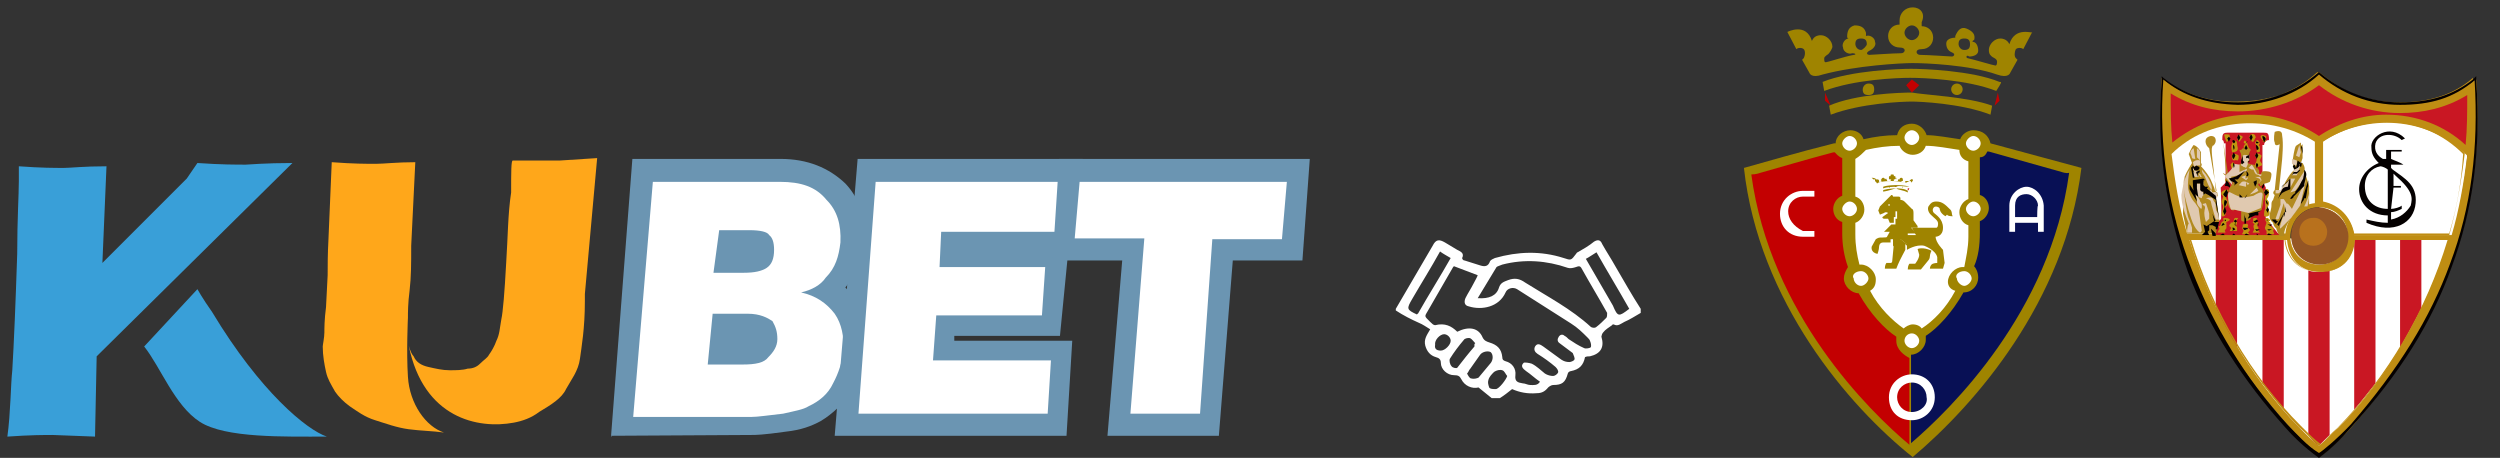 <?xml version="1.0" encoding="utf-8"?>
<!-- Generator: Adobe Illustrator 26.0.3, SVG Export Plug-In . SVG Version: 6.00 Build 0)  -->
<svg version="1.1" id="_x3C_圖層_x3E_" xmlns="http://www.w3.org/2000/svg" xmlns:xlink="http://www.w3.org/1999/xlink" x="0px"
	 y="0px" width="305.2px" height="55.9px" viewBox="0 0 305.2 55.9" style="enable-background:new 0 0 305.2 55.9;"
	 xml:space="preserve">
<rect x="0" y="0" width="305.2" height="55.9" fill="#333333" stroke="none"/>
<style type="text/css">
	.st0{fill:#FFFFFF;}
	.st1{fill:#9F8400;}
	.st2{fill:#081055;}
	.st3{fill:#C30001;}
	.st4{fill:#6B95B2;}
	.st5{fill:#FFA71A;}
	.st6{fill:#399FD8;}
	.st7{fill:#C91723;}
	.st8{fill:#BF8D13;}
	.st9{fill:#040000;}
	.st10{fill:#955624;}
	.st11{fill:#B8711D;}
	.st12{fill:#B28A20;}
	.st13{fill:#E0C9B0;}
	.st14{fill:#BF9710;}
</style>
<path class="st0" d="M170.4,37.9c0-0.1,0-0.2,0-0.2c1.5-2.6,3-5.1,4.5-7.7c0.4-0.8,0.8-0.8,1.5-0.4c0.5,0.3,1,0.6,1.5,0.9
	c0.4,0.2,0.9,0.4,0.6,1c0,0.1,0.1,0.3,0.3,0.3c0.6,0.2,1.3,0.4,1.9,0.6c0.6,0.2,1,0.1,1.2-0.5c0.1-0.2,0.4-0.3,0.6-0.4
	c2.8-0.8,5.6-0.9,8.4,0c0.9,0.3,0.9,0.3,1.5-0.5c0.1-0.1,0.1-0.2,0.2-0.2c0.7-0.4,1.4-0.8,2-1.3c0.5-0.3,0.8-0.2,1,0.3
	c0.5,0.9,1.1,1.8,1.6,2.7c1,1.7,2,3.5,3.1,5.2c0,0.2,0,0.3,0,0.5c-0.7,0.4-1.3,0.8-2,1.1c-0.4,0.2-0.8,0.6-1.3,0.3
	c0,0-0.2,0-0.2,0.1c-0.4,0.3-0.8,0.5-1.1,0.9c-0.1,0.1-0.2,0.4-0.2,0.5c0.4,1.3-0.1,2.1-1.4,2.4c-0.2,0-0.4,0-0.6,0.1
	c-0.2,1-0.7,1.5-1.7,1.7c-0.2,0-0.4,0.2-0.4,0.3c-0.3,1.1-0.7,1.4-1.8,1.4c-0.2,0-0.5,0.2-0.6,0.3c-0.4,0.5-0.8,0.7-1.4,0.7
	c-1.1,0.1-2.1-0.1-3-0.5c-0.5,0.4-1,0.8-1.5,1.1c-0.3,0-0.6,0-1,0c-0.5-0.4-1-0.8-1.6-1.3c-0.8,0.2-1.7-0.2-2.1-1
	c-0.2-0.4-0.4-0.5-0.9-0.5c-0.8,0-1.6-0.7-1.6-1.5c0-0.4-0.2-0.6-0.6-0.7c-0.7-0.2-1.1-0.7-1.3-1.4c-0.2-0.8,0.2-1.3,0.6-2
	c-0.5-0.3-0.9-0.6-1.4-0.8C172.3,39,171.3,38.5,170.4,37.9z M177.9,40.5c1.4-0.7,2.6-0.5,3.1,0.7c0.2,0.4,0.5,0.5,0.8,0.6
	c1,0.3,1.5,0.8,1.6,1.8c0,0.3,0.1,0.4,0.4,0.5c0.8,0.2,1.3,0.9,1.2,1.7s0.3,0.9,0.9,1c0.3,0,0.6,0.2,0.9,0.2c0.4,0,0.9,0.1,1.2-0.4
	c-0.6-0.4-1.1-0.9-1.7-1.3c-0.4-0.3-0.7-0.6-0.3-1c0.1-0.1,0.7,0,1,0.1c0.6,0.3,1.1,0.8,1.6,1.2c0.3,0.2,0.7,0.3,1,0.3
	c0.2,0,0.5-0.2,0.6-0.4s-0.1-0.5-0.3-0.7c-0.7-0.6-1.4-1.1-2.2-1.6c-0.3-0.2-0.5-0.5-0.3-0.9c0.3-0.5,0.7-0.2,1,0
	c0.7,0.5,1.5,1.1,2.2,1.6c0.3,0.2,0.6,0.3,1,0.3c0.2,0,0.6-0.2,0.6-0.3c0.1-0.2-0.1-0.5-0.2-0.8c-0.1-0.1-0.3-0.2-0.4-0.3
	c-0.4-0.3-0.8-0.6-1.2-0.9c-0.3-0.2-0.3-0.5-0.1-0.8s0.5-0.3,0.7-0.1c0.2,0.1,0.3,0.2,0.5,0.4c0.6,0.4,1.2,0.8,1.9,1.1
	c0.2,0.1,0.7,0,0.8-0.1c0.1-0.2,0-0.6-0.1-0.8c0-0.1-0.2-0.3-0.3-0.4c-0.6-0.6-1.2-1.2-2-1.7c-2.2-1.4-4.4-2.8-6.6-4.2
	c-0.5-0.3-1.2-0.1-1.4,0.4c-0.8,1.8-2.9,2.2-4.5,1.7c-0.5-0.1-0.6-0.5-0.4-1c0.3-0.6,0.7-1.2,1-1.8c0.2-0.4,0.4-0.7,0.5-1
	c-1-0.4-1.9-0.7-2.9-1.1c0,0,0,0-0.1,0.1c-1,1.7-2,3.5-3,5.2c-0.5,0.9-0.6,0.7,0.2,1.5c0.2,0.2,0.4,0.4,0.6,0.4
	C176.4,39.4,177.2,39.8,177.9,40.5z M180.4,36.4c1.4,0.1,2.3-0.3,2.6-1.3c0.2-0.6,0.6-0.7,1.1-0.9c0.8-0.3,1.4-0.2,2.1,0.3
	c2.7,1.7,5.6,3.2,8,5.4c0.1,0.1,0.5,0.2,0.7,0c0.4-0.3,0.8-0.7,1.2-1.1c0.1-0.1,0.1-0.4,0.1-0.6c-1-1.8-2.1-3.6-3.1-5.4
	c-0.2-0.4-0.4-0.3-0.7-0.2s-0.7,0.2-1,0.1c-2.6-0.9-5.3-1.1-8-0.4c-0.2,0.1-0.6,0.2-0.7,0.3C181.9,33.9,181.2,35.1,180.4,36.4z
	 M198.9,37.7c-1.3-2.3-2.7-4.6-4-6.9c-0.5,0.3-0.9,0.6-1.3,0.8c1.1,1.9,2.2,3.8,3.3,5.7C197.5,38.7,197.6,38.7,198.9,37.7z
	 M173.1,38.3c1.3-2.3,2.7-4.5,4-6.8c-0.5-0.3-0.9-0.5-1.3-0.8c-1.1,2-2.3,3.9-3.4,5.8c-0.7,1.2-0.7,1.3,0.6,1.9
	C173,38.3,173,38.3,173.1,38.3z M180,42l0.1-0.1c-0.2-0.2-0.4-0.5-0.6-0.6c-0.2-0.1-0.7,0-0.8,0.2c-0.6,0.7-1.2,1.5-1.7,2.3
	c-0.1,0.2,0,0.7,0.2,0.9c0.1,0.2,0.6,0.3,0.7,0.2c0.7-0.9,1.4-1.8,2.1-2.6C180,42.1,180,42.1,180,42z M179.1,45.6
	c0.1,0.2,0.3,0.6,0.5,0.6c0.3,0.1,0.7,0,0.9-0.1c0.5-0.6,1-1.2,1.5-1.8c0.3-0.4,0.3-1,0-1.3c-0.3-0.2-1-0.1-1.3,0.3
	c-0.4,0.6-0.8,1.1-1.2,1.7C179.3,45.2,179.3,45.4,179.1,45.6z M184,45.9c-0.2-0.2-0.3-0.6-0.6-0.7c-0.3-0.1-0.7,0-1,0.2
	c-0.3,0.3-0.6,0.6-0.7,1c-0.1,0.3,0,0.6,0.1,0.9c0.1,0.2,0.5,0.2,0.8,0.2C183,47.5,183.9,46.3,184,45.9z M175.9,42.8
	c0.5,0,1.2-0.7,1.2-1.2c0-0.4-0.4-0.8-0.8-0.8c-0.5,0-1.2,0.7-1.1,1.3C175.1,42.6,175.4,42.8,175.9,42.8z"/>
<g>
	<path id="path3" class="st1" d="M243,17.5C243,17.5,242.8,17.5,243,17.5c-0.2-0.9-0.9-1.6-2.1-1.6c-0.7,0-1.4,0.5-1.6,1.1
		c-1.4-0.2-3-0.5-4.1-0.5c-0.2-0.7-0.9-1.4-1.8-1.4c-0.9,0-1.6,0.5-1.8,1.4c-1.4,0-2.8,0.2-4.1,0.5c-0.2-0.7-0.9-1.1-1.6-1.1
		c-0.9,0-1.8,0.7-1.8,1.6c0,0,0,0-0.2,0c-4.4,1.1-8.5,2.3-11,3c1.8,16.3,12.8,29.1,20.6,35.3c7.6-6.4,18.6-19,20.6-35.3
		C251.5,19.8,247.4,18.7,243,17.5z"/>
	<path id="path5" class="st2" d="M251.7,21c-2.5-0.7-5.7-1.6-8.9-2.5h-0.2c-0.2,0.5-0.5,0.7-0.9,0.7v4.6c0.7,0.2,1.1,0.9,1.1,1.6
		s-0.5,1.4-1.1,1.6v1.4c0,1.6-0.2,3-0.7,4.1c0.2,0.2,0.5,0.7,0.5,1.4c0,0.9-0.7,1.8-1.8,1.8c-1.4,2.5-3.2,4.4-4.6,5.3
		c0,0.2,0,0.2,0,0.5c0,0.9-0.9,1.8-1.8,1.8v10.8c4.8-4.1,17-16,19.3-33C252.2,21.2,251.7,21,251.7,21z"/>
	<path id="path7" class="st3" d="M231.5,41.6c0-0.2,0-0.2,0-0.5c-1.4-0.9-3.2-2.8-4.6-5.3c-0.9,0-1.8-0.9-1.8-1.8
		c0-0.5,0.2-0.9,0.5-1.4c-0.5-1.4-0.7-2.8-0.7-4.1v-1.4c-0.7-0.2-1.1-0.9-1.1-1.6s0.5-1.4,1.1-1.6v-4.6c-0.5-0.2-0.7-0.5-0.9-0.7
		h-0.2c-3.4,0.9-6.4,1.8-8.9,2.5c0,0-0.5,0.2-1.1,0.2c2.3,17,14.4,28.9,19.3,33V43.7C232.5,43.4,231.5,42.7,231.5,41.6z"/>
	<path id="path9" class="st0" d="M226.5,19.4V24c0.7,0.2,1.1,0.9,1.1,1.6s-0.5,1.4-1.1,1.6v1.4c0,1.4,0.2,2.5,0.5,3.7h0.2
		c0.9,0,1.8,0.9,1.8,1.8c0,0.7-0.2,1.1-0.7,1.4c1.1,2.1,2.8,3.7,4.1,4.6c0.2-0.2,0.7-0.5,1.1-0.5c0.5,0,0.9,0.2,1.1,0.5
		c1.4-0.9,3-2.5,4.1-4.6c-0.7-0.2-0.9-0.7-0.9-1.1c0-0.9,0.9-1.8,1.8-1.8h0.2c0.2-1.1,0.5-2.3,0.5-3.7v-1.4
		c-0.7-0.2-1.1-0.9-1.1-1.6s0.5-1.4,1.1-1.6v-4.6c-0.7-0.2-1.1-0.7-1.1-1.4c-1.4-0.2-2.8-0.5-4.1-0.5c-0.2,0.7-0.9,1.1-1.6,1.1
		s-1.4-0.5-1.6-1.1c-1.4,0-2.8,0.2-4.1,0.5C227.4,18.7,227,19.1,226.5,19.4L226.5,19.4z"/>
	<path id="path11" class="st1" d="M229.5,29c-0.2,0-0.5,0.2-0.5,0.2l-0.5,0.9c0,0-0.2,0.7,0.7,0.9c0,0,0.2-0.5,0.2-0.9
		c0,0,0-0.5,0.5-0.5h0.7h0.2v-0.8C230.9,29,229.7,29,229.5,29z"/>
	<path id="path13" class="st1" d="M238,25.5c-0.5-0.5-0.9-0.9-1.6-0.9c-0.5,0-0.7,0.2-0.9,0.5c-0.2,0.2-0.2,0.7,0.2,1.1
		c0.5,0.5,0.9,0.7,0.9,1.1c0,0.5-0.2,0.5-0.2,0.5h-3l0.5,0.9h-1.1v1.1l-0.9-0.7l-0.7,0.7l-0.2,2.1c0,0,0,0.2-0.2,0.2h-0.5
		c0,0-0.2,0.2-0.2,0.7h1.4c0,0,0,0,0.2-0.5s0.9-1.8,0.9-1.8s0-0.5,0-0.7l0.2,0.2v0.5c0,0,1.1-0.7,2.1-0.5c0,0,1.4,0.5,1.6,1.4v0.7
		c0,0-0.5,0-0.7,0.2c0,0-0.2,0.2-0.2,0.5c0,0,1.4,0,1.6,0l0.2-0.7l-0.2-1.6c0,0-0.9-0.9-0.9-1.6c0,0,0.9,0,0.9-1.1s-0.9-1.6-1.1-1.8
		c-0.2-0.2-0.2-0.5,0-0.7s0.7,0,0.7,0.2c0,0,0,0.5,0.7,0.9l0.2-0.2c0,0,0,0.2,0.7,0.2C238.2,26.2,238.4,25.8,238,25.5L238,25.5z"/>
	<path id="path15" class="st1" d="M234.1,30.4l0.2,0.7c0,0.5-0.5,1.1-0.5,1.1h-0.7c0,0-0.2,0.2-0.2,0.7h1.6l0.9-1.1
		c0,0,0.2-0.2,0.2-0.5s0.2-0.7,0.2-0.7C234.7,30.1,234.1,30.4,234.1,30.4z"/>
	<path id="path17" class="st1" d="M234.1,27.6l-0.5-0.7V26c0-0.5-0.2-0.5-0.2-0.5s-0.7-0.7-0.9-0.9s-0.5-0.2-0.5-0.2s0,0,0-0.2
		s-0.2-0.2-0.2-0.2h-0.7c0,0,0-0.2-0.2-0.2c-0.2,0.2-0.9,0.9-1.4,1.4c-0.2,0.5-0.2,0.5-0.2,0.5l0.2,0.5L230,26c0,0,0.2-0.2,0.5,0
		l-0.7,0.5c0,0.2,0.2,0.2,0.2,0.2h0.5l0.2,0.5h0.5v-0.7h0.2v-0.7h0.2v0.9h-0.2v0.7h-0.5l-0.9,0.9h0.7l-0.5,0.9h0.9v0.9l0.9-0.9
		l0.9,0.7v-1.4h1.1l-0.7-0.7h0.8L234.1,27.6L234.1,27.6z"/>
	<path id="path19" class="st0" d="M230.6,24.9C230.6,24.9,230.4,24.9,230.6,24.9c-0.2,0.2,0,0.2,0,0.2S230.9,25.1,230.6,24.9
		C230.9,24.9,230.9,24.9,230.6,24.9z"/>
	<polygon id="polygon21" class="st3" points="231.5,22.8 231.5,22.6 231.3,22.8 	"/>
	<path id="circle23" class="st1" d="M232.2,22.8C232.2,22.8,232.5,22.8,232.2,22.8C232.5,22.8,232.2,23,232.2,22.8
		C232.2,23,232.2,22.8,232.2,22.8L232.2,22.8z"/>
	<path id="circle25" class="st1" d="M230.6,22.8C230.6,22.8,230.9,22.8,230.6,22.8C230.9,22.8,230.6,23,230.6,22.8
		C230.6,23,230.6,22.8,230.6,22.8L230.6,22.8z"/>
	<polygon id="polygon27" class="st3" points="232.9,23.3 232.9,23 233.1,23 	"/>
	<polygon id="polygon29" class="st3" points="229.9,23.3 229.9,23 229.9,23 	"/>
	<path id="path31" class="st1" d="M231.5,23c-0.2,0-0.9,0-1.6,0.2l0,0l0,0c0,0.2,0,0.2,0,0.2l0,0l0,0C230.6,23.3,231.3,23,231.5,23
		c0.2,0.2,0.9,0.2,1.4,0.5l0,0l0,0c0,0,0,0,0-0.2l0,0l0,0C232.5,23,231.8,23,231.5,23z"/>
	<path id="path33" class="st1" d="M233.1,22.8c-0.5-0.2-1.4-0.2-1.6-0.2c-0.2,0-1.1,0-1.6,0.2c0,0,0,0,0,0.2l0,0l0,0
		c0.5-0.2,1.4-0.2,1.6-0.2l0,0C231.8,22.6,232.5,22.8,233.1,22.8L233.1,22.8L233.1,22.8L233.1,22.8z"/>
	<path id="path35" class="st1" d="M233.1,22.1C233.1,21.9,233.1,21.9,233.1,22.1c-0.2,0-0.5,0-0.5,0v0.2l0,0l0,0c0,0-0.5,0-0.5-0.2
		l0,0h0.2v-0.2l0,0c0,0,0-0.2-0.2-0.2c0,0-0.2,0-0.2,0.2l0,0h-0.2v0.2l0,0h-0.5v-0.2c0.2,0,0.2,0,0.2-0.2s0-0.2-0.2-0.2l0,0
		c0-0.2,0-0.2-0.2-0.2s-0.2,0-0.2,0.2l0,0c-0.2,0-0.2,0-0.2,0.2s0,0.2,0.2,0.2s0,0,0,0.2c-0.2,0-0.5,0-0.5,0l0,0c0,0,0.2,0,0-0.2
		c0,0,0-0.2-0.2,0l0,0c0,0,0-0.2-0.2-0.2c0,0-0.2,0-0.2,0.2l0,0c0,0-0.2,0,0,0.2c0,0,0,0.2,0.2,0l0,0c-0.2,0-0.5,0.2-0.5,0.2l0,0
		l0,0c0,0,0,0,0-0.2c0,0,0-0.2-0.2-0.2H229c0-0.2-0.5-0.2-0.5-0.2l0.2,0.2c0,0,0,0,0.2,0v0.2l0,0l0.2,0.2c0,0,0,0.2,0.2,0
		c0.5-0.2,1.4-0.2,1.6-0.2s0.9,0,1.6,0.2c0.2,0,0.2,0,0.2,0L233.1,22.1L233.1,22.1C233.4,22.3,233.4,22.3,233.1,22.1
		c0.2,0,0.2,0,0.2,0.2l0.2-0.2C233.6,21.9,233.4,21.7,233.1,22.1L233.1,22.1z M230.6,22.1C230.4,22.1,230.4,22.1,230.6,22.1
		C230.4,21.9,230.4,21.9,230.6,22.1C230.6,21.9,230.6,21.9,230.6,22.1L230.6,22.1z M231.5,21.9C231.3,21.9,231.3,21.9,231.5,21.9
		c-0.2-0.2,0-0.2,0-0.2V21.9L231.5,21.9z M232.2,22.1C232.2,21.9,232.2,21.9,232.2,22.1C232.5,21.9,232.5,21.9,232.2,22.1
		C232.5,22.1,232.5,22.1,232.2,22.1L232.2,22.1z"/>
	<polygon id="polygon37" class="st3" points="234.3,10.4 233.4,9.7 232.7,10.4 233.4,11.3 	"/>
	<circle id="circle39" class="st1" cx="238.9" cy="10.9" r="0.7"/>
	<path id="circle41" class="st1" d="M228.1,10.2c0.5,0,0.7,0.2,0.7,0.7s-0.2,0.7-0.7,0.7s-0.7-0.2-0.7-0.7
		C227.4,10.7,227.6,10.2,228.1,10.2z"/>
	<polygon id="polygon43" class="st3" points="243.9,11.3 243.5,12.9 244.1,12.3 	"/>
	<polygon id="polygon45" class="st3" points="223.5,12.9 222.8,11.3 222.8,12.3 	"/>
	<path id="path47" class="st1" d="M233.4,11.3c-1.6,0-6.9,0.2-10.1,1.6l0,0l0,0c0.2,1.1,0.2,1.1,0.2,1.1l0,0l0,0
		c3.7-1.4,8.7-1.6,9.9-1.6c0.9,0,6,0.2,9.6,1.6l0,0l0,0c0,0,0,0,0.2-1.1l0,0l0,0C240.2,11.8,235,11.6,233.4,11.3z"/>
	<path id="path49" class="st1" d="M244.1,10c-3.4-1.4-9.4-1.6-10.8-1.6c-1.4,0-7.3,0.2-10.8,1.6c0,0,0,0,0.2,1.1l0,0l0,0
		c3.7-1.4,8.9-1.6,10.5-1.6l0,0c1.6,0,6.9,0.2,10.5,1.6l0,0l0,0C244.4,10,244.4,10,244.1,10z"/>
	<path id="path51" class="st1" d="M245.3,5.4c-0.2-0.5-0.7-0.7-1.1-0.7c-0.7,0-1.4,0.7-1.4,1.4c0,0.5,0.2,0.7,0.5,0.9
		c0,0,0.5,0.2,0.5,0.5c0,0.2,0,0.5-0.2,0.5s-2.5-0.7-3.4-0.9c-0.2,0-0.2-0.5,0.2-0.2c0.5,0,1.1-0.2,1.1-0.7s-0.2-1.1-0.7-1.1
		c0,0,0-0.2,0.2-0.2c0.2-0.7-0.2-1.1-0.9-1.4s-1.1,0.2-1.4,0.9v0.2c-0.5,0-1.1,0.2-1.1,0.7s0.2,0.9,0.7,1.1s0.2,0.5,0,0.5
		s-3-0.2-3.9-0.2c-0.5,0-0.7-0.7,0.2-0.7s1.4-0.7,1.4-1.4c0-0.9-0.7-1.4-1.4-1.4c0-0.2,0-0.2,0-0.5c0.5-1.1-0.2-1.8-1.1-1.8
		c-0.9,0-1.6,0.7-1.6,1.6c0,0.2,0,0.2,0,0.5c-0.9,0-1.4,0.7-1.4,1.4c0,0.9,0.7,1.4,1.4,1.4c0.9,0,0.7,0.7,0.2,0.7
		c-0.9,0-3.7,0.2-3.9,0.2s-0.5-0.2,0-0.5c0.5-0.2,0.9-0.7,0.7-1.1c0-0.5-0.7-0.9-1.1-0.7V4c-0.2-0.7-0.7-0.9-1.4-0.9
		c-0.7,0.2-0.9,0.7-0.9,1.4c0,0,0,0.2,0.2,0.2c-0.5,0-0.9,0.7-0.7,1.1c0,0.5,0.7,0.9,1.1,0.7c0.5,0,0.5,0.2,0.2,0.2
		c-1.1,0.2-3.2,0.9-3.4,0.9s-0.2-0.2-0.2-0.5c0-0.2,0.5-0.5,0.5-0.5c0.2-0.2,0.5-0.7,0.5-0.9c0-0.7-0.7-1.4-1.4-1.4
		c-0.5,0-0.9,0.2-1.1,0.7c-0.7-2.3-3-1.1-3-1.1l1.1,2.1c0.2-0.2,0.7-0.2,0.9,0s0.2,0.7,0,1.1c0,0,0,0-0.2,0.2l0.9,1.6
		c0,0,0.2,0.7,1.6,0.2c4.1-1.1,9.6-1.4,11-1.4s6.9,0.2,10.3,1.4c1.4,0.5,1.6-0.2,1.6-0.2l0.9-1.6c0,0,0,0-0.2-0.2s-0.2-0.7,0-1.1
		c0.2-0.2,0.7-0.2,0.9,0l1.1-2.1C248.3,4.2,246,3.1,245.3,5.4z M227.2,6.1c-0.5,0-0.7-0.5-0.7-0.7c0-0.5,0.2-0.7,0.7-0.7
		s0.7,0.2,0.7,0.7C227.9,5.6,227.4,6.1,227.2,6.1z M233.4,4.9c-0.5,0-0.9-0.5-0.9-0.9c0-0.5,0.5-0.9,0.9-0.9c0.5,0,0.9,0.5,0.9,0.9
		C234.3,4.5,233.8,4.9,233.4,4.9z M239.1,5.4c0-0.5,0.2-0.7,0.7-0.7s0.7,0.2,0.7,0.7s-0.2,0.7-0.7,0.7S239.1,5.6,239.1,5.4z"/>
	<path id="path53" class="st0" d="M218.3,25.8c0-1.1,0.9-1.8,1.8-1.8h1.4v-0.7h-1.4c-1.4,0-2.8,1.1-2.8,2.8c0,1.6,1.1,2.8,2.8,2.8
		h1.4v-0.7h-1.4C218.9,27.6,218.3,26.7,218.3,25.8z"/>
	<path id="path55" class="st0" d="M247.4,22.8c-0.9,0-2.1,0.9-2.1,2.3v3.2h0.7v-1.1h2.8v1.1h0.7v-3.2
		C249.4,23.7,248.3,22.8,247.4,22.8z M248.7,26.5H246v-1.4c0-1.1,0.7-1.4,1.4-1.4s1.4,0.7,1.4,1.4C248.7,25.1,248.7,26.5,248.7,26.5
		z"/>
	<path id="path57" class="st0" d="M233.4,45.7c-1.4,0-2.8,1.1-2.8,2.8s1.1,2.8,2.8,2.8c1.4,0,2.8-1.1,2.8-2.8S235,45.7,233.4,45.7
		L233.4,45.7z M233.4,50.3c-1.1,0-1.8-0.9-1.8-1.8c0-1.1,0.9-1.8,1.8-1.8c1.1,0,1.8,0.9,1.8,1.8C235.4,49.4,234.5,50.3,233.4,50.3z"
		/>
	<path id="circle59" class="st0" d="M233.4,40.7c0.5,0,0.9,0.5,0.9,0.9c0,0.5-0.5,0.9-0.9,0.9c-0.5,0-0.9-0.5-0.9-0.9
		C232.5,41.1,232.9,40.7,233.4,40.7z"/>
	<path id="circle61" class="st0" d="M240.9,24.6c0.5,0,0.9,0.5,0.9,0.9c0,0.5-0.5,0.9-0.9,0.9c-0.5,0-0.9-0.5-0.9-0.9
		S240.5,24.6,240.9,24.6z"/>
	<path id="circle63" class="st0" d="M225.8,24.6c0.5,0,0.9,0.5,0.9,0.9c0,0.5-0.5,0.9-0.9,0.9c-0.5,0-0.9-0.5-0.9-0.9
		S225.4,24.6,225.8,24.6z"/>
	<path id="circle65" class="st0" d="M227.2,33.1c0.5,0,0.9,0.5,0.9,0.9s-0.5,0.9-0.9,0.9c-0.5,0-0.9-0.5-0.9-0.9
		C226,33.6,226.5,33.1,227.2,33.1z"/>
	<path id="circle67" class="st0" d="M240.9,16.6c0.5,0,0.9,0.5,0.9,0.9c0,0.5-0.5,0.9-0.9,0.9c-0.5,0-0.9-0.5-0.9-0.9
		S240.5,16.6,240.9,16.6z"/>
	<path id="circle69" class="st0" d="M225.8,16.6c0.5,0,0.9,0.5,0.9,0.9c0,0.5-0.5,0.9-0.9,0.9c-0.5,0-0.9-0.5-0.9-0.9
		C224.9,17.1,225.4,16.6,225.8,16.6z"/>
	<path id="circle71" class="st0" d="M233.4,15.9c0.5,0,0.9,0.5,0.9,0.9c0,0.5-0.5,0.9-0.9,0.9c-0.5,0-0.9-0.5-0.9-0.9
		S232.9,15.9,233.4,15.9z"/>
	<path id="circle73" class="st0" d="M239.8,33.1c0.5,0,0.9,0.5,0.9,0.9s-0.5,0.9-0.9,0.9s-0.9-0.5-0.9-0.9
		C238.6,33.6,239.1,33.1,239.8,33.1z"/>
</g>
<g>
	<g>
		<path class="st4" d="M74.6,53.2l2.6-33.8h18.1c3.3,0,5.9,1.1,7.9,3c1.7,1.8,2.6,4.3,2.4,7c-0.2,2.2-1.1,4.1-2.4,5.7
			c0.4,0.4,0.9,0.9,1.1,1.3c1.3,1.7,1.7,3.9,1.5,6.1c-0.2,1.8-0.6,3.7-1.7,5.2s-2.4,2.8-3.9,3.7c-1.1,0.6-2.4,1.1-4.3,1.3
			c-2.8,0.4-3.7,0.4-4.1,0.4L74.6,53.2l0.1,0.1h-0.1V53.2z"/>
		<path class="st0" d="M79.7,22.2h15.5c2.6,0,4.4,0.6,5.7,2.2c1.3,1.3,1.8,3,1.7,5.2c-0.2,1.7-0.6,3.1-1.8,4.3
			c-0.6,0.9-1.7,1.5-3,1.8c1.8,0.4,3.1,1.3,4.1,2.6c0.9,1.3,1.1,2.8,1.1,4.4c-0.2,1.5-0.6,2.8-1.3,4.1c-0.6,1.3-1.7,2.2-3,2.8
			c-0.6,0.4-1.8,0.6-3.1,0.9c-1.8,0.2-3.1,0.4-3.9,0.4H77.3L79.7,22.2z M87.1,33.3h3.7c1.3,0,2.2-0.2,2.8-0.6
			c0.6-0.4,0.9-1.1,0.9-2.2c0-0.9-0.2-1.5-0.6-1.8c-0.2-0.4-1.1-0.6-2.4-0.6h-3.7L87.1,33.3z M86.4,44.5h4.3c1.5,0,2.6-0.2,3.1-0.9
			c0.6-0.6,1.1-1.3,1.1-2.2s-0.2-1.5-0.6-2.2c-0.6-0.4-1.5-0.9-3-0.9H87L86.4,44.5z"/>
		<polygon class="st4" points="101.9,53.2 104.7,19.4 132.2,19.4 131.5,30.8 130.4,30.8 129.4,41 116.5,41 116.5,41.6 130.9,41.6 
			130.2,53.2 		"/>
		<path class="st0" d="M106.9,22.2h22.4l-0.4,6.1h-14l-0.2,4.3h12.9l-0.4,5.9h-12.9l-0.4,5.5h14.4l-0.4,6.5h-23.1L106.9,22.2z"/>
		<polygon class="st4" points="135.2,53.2 137,31.8 128.5,31.8 129.3,19.4 159.9,19.4 159,31.8 150.5,31.8 148.8,53.2 		"/>
		<path class="st0" d="M131.8,22.2h25.3l-0.6,7H148l-1.5,21.3H138l1.7-21.4h-8.5L131.8,22.2z"/>
	</g>
	<g>
		<g>
			<path class="st5" d="M68.3,19.6c-1.5,0-3.1,0-5.7,0c-0.2,0-0.2,1.3-0.2,3.9C62,26.1,62,29,61.8,32c-0.2,3.7-0.4,6.1-0.6,7
				c-0.2,1.1-0.2,1.8-0.6,2.6c-0.2,0.6-0.6,1.3-0.9,1.7c-0.2,0.4-0.6,0.6-1.1,1.1c-0.4,0.4-0.9,0.6-1.5,0.6
				c-0.6,0.2-1.5,0.2-2.2,0.2c-0.9,0-1.7-0.2-2.6-0.4s-1.5-0.6-1.8-1.3c-0.2-0.2-0.4-0.6-0.6-1.3c1.8,8.9,8.5,10.2,12.8,9.4
				c1.1-0.2,2.2-0.6,3.1-1.3c1.5-0.9,2.8-1.7,3.3-2.8c0.6-1.1,1.5-2.2,1.7-3.7s0.6-3.7,0.6-7c0-0.2,0-0.4,0-0.9l1.5-16.6L68.3,19.6
				L68.3,19.6z"/>
			<path class="st5" d="M49.8,46c-0.2-3.1,0-7.2,0-7.2c0-0.6,0-1.8,0.2-3.3c0.2-1.7,0.2-3.3,0.2-5.5l0.5-10.2
				c-2.2,0-3.9,0.2-4.8,0.2c-1.1,0-2.8,0-5.4-0.2l-0.4,9.4C40,31,40,32.5,40,33.6l-0.2,3.9c-0.2,1.5-0.2,2.6-0.2,3.1
				c0,0.6-0.2,1.5-0.2,1.7c0,1.1,0.2,2.2,0.4,3.1c0.2,0.9,0.6,1.5,1.1,2.4c0.4,0.6,1.1,1.3,1.8,1.8c0.9,0.6,1.8,1.3,3.1,1.7
				s2.6,0.9,4.1,1.1c1.5,0.2,2.8,0.2,4.3,0.4C52,52.1,50,49.3,49.8,46z"/>
		</g>
		<g>
			<path class="st6" d="M35.7,19.9c-3.3,0-5.5,0.2-5.7,0.2c-1.1,0-3.1,0-5.9-0.2l-1.3,1.9L12.5,32.1L13,20.3c-2.8,0-4.4,0.2-5.2,0.2
				c-1.1,0-2.8,0-5.5-0.2v1.8c0,1.7-0.2,4.6-0.2,8.9c-0.2,6.1-0.4,10.9-0.6,14.2c-0.2,1.8-0.2,5.2-0.6,8.1c2.8-0.2,4.6-0.2,5.5-0.2
				l5.2,0.2l0.2-9.8L35.7,19.9z"/>
			<path class="st6" d="M24.1,35.3c0,0,0.6,1.1,1.8,2.8c5.9,9.8,11.6,14.4,14,15.2c-5.2,0-12.4,0.2-15.5-1.8s-4.8-6.7-6.8-9.2
				L24.1,35.3z"/>
		</g>
	</g>
</g>
<g>
	<path class="st0" d="M266.5,29.1h33.2c0,0-5.4,16.4-16.6,25.7C282.4,55.2,268.4,39.9,266.5,29.1"/>
	<path class="st0" d="M283.3,16.8c0,0,3.7-2.2,8.2-2.2s8.6,2.4,9.7,4.1c0,2.6-1.7,10.4-1.7,10.4l-16.4-0.2"/>
	<path class="st7" d="M295.6,29.3v8.4c-0.9,1.7-1.7,3.2-2.6,4.8V29.3 M290,29.3v17.5c-0.9,1.1-1.7,2.2-2.6,3.2V29.3 M284.4,33v20.1
		c-0.4,0.4-0.9,0.9-1.3,1.3c-0.4-0.2-0.9-0.7-1.3-1.3V33c0.4,0.2,0.9,0.2,1.3,0.2S283.9,33,284.4,33 M278.8,29.3v20.7
		c-0.9-1.1-1.7-2.2-2.6-3.2V29.3 M273.1,29.1v13.4c-0.9-1.5-1.9-3.2-2.6-4.8v-8.4"/>
	<path class="st8" d="M283.5,17.3v7.5c1.9,0.2,3.5,1.7,3.9,3.9h11.9c0.9-3,1.5-6.5,1.9-9.7C296.4,14.2,288.9,13.8,283.5,17.3
		 M287.4,29.3c-0.2,2.4-1.7,3.9-4.1,3.9c-2.6,0-3.9-1.7-4.1-3.9h-11.9c2.6,8.4,7.1,16.4,13.4,22.9c0.9,0.9,1.7,1.7,2.4,2.2
		c0.9-0.7,1.5-1.5,2.4-2.2c6.3-6.5,10.8-14.5,13.4-22.9C298.8,29.3,287.4,29.3,287.4,29.3z M279.6,28.9c0,1.9,1.5,3.4,3.5,3.4
		s3.5-1.5,3.5-3.5s-1.5-3.5-3.5-3.5S279.6,27,279.6,28.9L279.6,28.9 M302.3,9.7c1.1,16.8-4.1,29.6-15.1,42.3
		c-1.9,2.2-3.9,3.7-3.9,3.7s-1.9-1.5-3.9-3.7c-11.2-12.5-16.6-25.7-15.5-42.5c2.6,2.2,5.6,3,9.3,3c3.9,0,7.3-1.3,9.9-3.7
		c2.8,2.4,6.3,3.9,9.9,3.9C296.7,12.5,299.5,11.7,302.3,9.7"/>
	<path class="st8" d="M287.4,28.5H299c0.9-3,1.5-6.3,1.7-9.7c-2.4-2.4-5.6-3.9-9.3-3.9c-2.8,0-5.6,0.9-7.8,2.4v7.3
		C285.6,25,287,26.5,287.4,28.5 M299,28.7h-11.9l0,0c-0.2-2.2-1.7-3.5-3.7-3.7l0,0v-7.8l0,0c2.4-1.5,5-2.4,8-2.4
		c3.7,0,7.1,1.3,9.5,3.9l0,0l0,0C300.5,22,299.9,25.5,299,28.7L299,28.7z M283.1,25.5c-1.9,0-3.5,1.5-3.5,3.5s1.5,3.5,3.5,3.5
		s3.5-1.5,3.5-3.5S285,25.5,283.1,25.5 M283.1,32.6c-1.9,0-3.5-1.7-3.5-3.7s1.5-3.2,3.5-3.5c1.9,0,3.5,1.5,3.5,3.5
		S285,32.6,283.1,32.6 M267.5,29.3c2.6,8.6,7.3,16.6,13.4,22.7c1.1,1.1,1.7,1.7,2.4,2.2c0.4-0.4,1.3-1.1,2.4-2.2
		c6-6.3,10.8-14,13.4-22.7h-11.6c-0.2,2.4-1.7,3.9-4.3,3.9c-2.8,0-4.1-1.9-4.3-3.9C278.8,29.3,267.5,29.3,267.5,29.3z M283.1,54.4
		L283.1,54.4c-0.9-0.7-1.5-1.5-2.4-2.2c-6-6.3-10.8-14.2-13.4-22.9l0,0H279l0,0c0.2,1.9,1.5,3.9,4.1,3.9c2.4,0,3.9-1.3,4.1-3.9l0,0
		h11.6l0,0c-2.6,8.6-7.3,16.6-13.4,22.9C284.6,52.9,283.9,53.7,283.1,54.4L283.1,54.4z M263.9,9.5c-1.1,16.2,3.7,29.1,15.3,42.5
		c1.7,2.2,3.7,3.5,3.9,3.7c0.2-0.2,2.2-1.5,3.9-3.7c5.8-6.7,9.7-13.2,12.1-19.6c2.6-6.9,3.5-14.2,3-22.7l0,0c-2.6,1.9-5.4,3-9.1,3
		c-3.7,0-7.1-1.3-9.9-3.7c-2.6,2.2-6.3,3.4-9.9,3.4C269.5,12.5,266.5,11.4,263.9,9.5 M283.1,55.7L283.1,55.7c0,0-2.2-1.5-3.9-3.7
		c-11.6-13.4-16.4-26.3-15.3-42.5l0,0l0,0c2.6,1.9,5.4,3,9.1,3c3.9,0,7.3-1.3,9.9-3.7l0,0l0,0c2.8,2.4,6.3,3.7,9.9,3.7
		c3.7,0,6.7-0.9,9.1-3l0,0v0.2c0.6,8.4-0.4,15.8-3,22.7c-2.4,6.5-6.5,13-12.1,19.6C285.9,53.5,284.6,54.6,283.1,55.7"/>
	<path class="st9" d="M264.1,9.7L264.1,9.7c-0.6,8.2,0.6,16,3.5,23.3c2.6,6.7,6.5,13.2,11.6,18.8c1.3,1.3,2.4,2.6,3.9,3.5
		c0.4-0.2,2.2-1.7,3.9-3.5c5.8-6.7,9.7-13,12.1-19.6c2.6-6.9,3.5-14.2,3-22.4c-2.6,2.2-5.4,3-9.1,3c-3.7,0-7.1-1.3-9.9-3.7
		c-2.6,2.4-6.3,3.7-9.9,3.7C269.5,12.7,266.5,11.7,264.1,9.7 M283.1,55.9L283.1,55.9c0,0-2.2-1.5-4.1-3.7c-5.2-5.8-9.3-12.1-11.9-19
		c-2.6-7.3-3.9-15.3-3.2-23.3V9.3l0.2,0.2c2.4,1.9,5.4,3,9.1,3c3.7,0,7.1-1.3,9.9-3.7l0,0l0,0c2.8,2.4,6.3,3.7,9.9,3.7
		c3.7,0,6.5-0.9,8.9-2.8l0.4-0.4v0.6c0.6,8.4-0.4,15.7-3,22.7c-2.4,6.7-6.3,13-12.3,19.6C285.9,53.5,284.6,54.8,283.1,55.9"/>
	<path class="st9" d="M293.4,20.1L293.4,20.1c-0.6,0-1.1,0-1.5,0v0.4l0.2,0.2c1.5,1.1,3,1.9,2.8,4.1c-0.2,2.4-2.6,3.9-6,2.4v-0.4
		c0.9,0.2,1.7,0.4,2.6,0.4v-0.9c-2.2,0-3.5-1.5-3.5-3.2c0-1.3,0.9-2.6,2.4-3.2c-0.6-0.6-0.9-1.1-0.9-1.9c-0.2-1.3,2.2-3,4.1-1.1
		l-0.4,0.2c-0.9-0.9-2.8-0.9-3.2,0.4c-0.2,0.9,0.2,1.5,0.9,1.9c0.2,0,0.2,0,0.4,0v-1.1h1.9v0.2h-1.3v0.9
		C292.3,19.6,293,19.8,293.4,20.1 M290.6,20.3c-1.1,0.2-1.9,1.1-1.9,2.4c0,1.9,1.3,2.8,2.8,2.8v-4.8
		C291.3,20.5,290.8,20.3,290.6,20.3 M291.9,25.5c0.4,0,1.1-0.2,1.3-0.4v0.4c-0.4,0.2-0.9,0.4-1.3,0.4v0.9c1.1-0.2,1.9-0.9,2.4-1.7
		c0.2-0.9,0.4-1.7-1.9-3.7l-0.2-0.2v1.5h0.9v0.2h-0.9"/>
	<path class="st0" d="M282.6,24.8v-7.5c-5.4-3.4-13-3-17.5,1.5c0.4,3.2,0.9,6.5,1.9,9.7H279C279.2,26.5,280.7,25,282.6,24.8"/>
	<path class="st7" d="M301,17.7L301,17.7c-2.6-2.4-6-3.7-9.7-3.7c-2.8,0-5.6,0.9-8.2,2.6l0,0l0,0c-2.6-1.7-5.4-2.6-8.4-2.6
		c-3.7,0-6.9,1.3-9.5,3.4l0,0l0,0c-0.2-1.9-0.2-3.9-0.2-6l0,0l0,0c2.4,1.5,5.2,2.2,8.2,2.2c3.5,0,7.1-1.1,9.9-3.2l0,0l0,0
		c2.8,2.2,6.3,3.4,9.9,3.4c2.8,0,5.6-0.6,8.2-2.2l0,0l0,0C301.2,13.6,301.2,15.7,301,17.7"/>
	<path class="st10" d="M286.7,28.9c0,1.9-1.5,3.4-3.5,3.4s-3.5-1.5-3.5-3.5s1.5-3.5,3.5-3.5C285,25.5,286.7,27,286.7,28.9"/>
	<path class="st11" d="M284.1,28.3c0,0.9-0.6,1.7-1.7,1.7c-0.9,0-1.7-0.6-1.7-1.7c0-0.9,0.6-1.7,1.7-1.7
		C283.3,26.5,284.1,27.4,284.1,28.3"/>
	<path class="st12" d="M266.5,26.1c0,0,0-3.9,0.2-4.5s0.9-1.7,0.9-1.7l-0.4-1.1c0,0,0.4-0.9,0.6-1.1c0.6,0.2,0.9,0.9,0.9,0.9v1.3
		c0,0,0.2,0.2,0,0.4c0.4,0.4,1.1,1.3,1.3,1.9c0.2,0.4,0.4,0.9,0.4,1.1h0.2l-0.9-5.2l-0.2-0.2c-0.2-0.2-0.6-1.1,0.4-1.3
		c0.4,0,0.6,0.2,0.6,0.6c0,0.2-0.2,0.6-0.4,0.6c0,0.2-0.2,0,0,1.7c0.2,1.5,0.4,3.9,0.4,3.9s0.2,0,0.2,0.2s0.2,0.4-0.2,0.4
		c0.2,1.1,0.4,2.6,0.4,2.6l0.2,1.9h-4.1"/>
	<path class="st13" d="M267.7,19.8c0,0,0.4-0.4,0.9-0.2c0,0.4,0,0.6,0,0.6c-0.2,0-0.4,0-0.4,0c-0.2,0.2-0.2,0.2-0.2,0.2l-0.2-0.2"/>
	<path class="st13" d="M268,20.5c0,0,0.2-0.2,0.4,0C268.4,20.7,268.2,20.9,268,20.5"/>
	<path class="st13" d="M267.7,20.5c0,0,0.2,0.2,0.4,0.4c0.2,0,0.2-0.2,0.2-0.2v0.4c0,0-0.2,0-0.4,0c0-0.2-0.2-0.4-0.2-0.4"/>
	<path class="st13" d="M269.9,23.1l0.2,0.4c0,0,0.6-0.2,0.6,0.2c0,0.4,0,0.6-0.2,0.4c-0.2,0-0.2-0.2-0.4-0.2l-0.4-0.4"/>
	<path class="st13" d="M268,23.7c0,0,0.6,0.6,0.6,0.9c0.2,0.2,0.2,0.4,0.2,0.6s0,0.4-0.2,0.2c-0.4-0.4-0.4-0.6-0.4-0.9s0-0.2,0-0.2
		L268,23.7"/>
	<path class="st13" d="M268.2,19.2v-1.1c0,0,0.4,0.2,0.4,0.6s0,0.9,0,0.9"/>
	<path class="st13" d="M268,19.4l-0.2-1.3c0,0-0.4,0.2-0.4,0.6c0.2,0.4,0.2,0.6,0.2,0.6S267.7,19.4,268,19.4"/>
	<path class="st13" d="M268.8,20.7c0,0,0,0.4,0.2,0.6s0.4,0.9,0.6,1.3s0.4,0.6,0.4,0.6S270.3,22.4,268.8,20.7"/>
	<path class="st13" d="M267.3,20.7c0,0-0.2,1.1-0.2,1.9s0.4,1.7,0.9,2.2c0.4,0.6,0.4,0.6,0.4,0.6l0.4,2.8l-0.2,0.2
		c0,0-0.6-0.2-1.1-1.7s-0.9-3-0.9-3.9c0-0.9,0.2-1.5,0.2-1.5s-0.4,0.9-0.2,1.5c0,0.9,0.4,3.5,0.6,3.9s0.4,1.1,0.4,1.1v0.6h-0.6
		c0,0,0-0.9,0.2-1.1c-0.4-1.1-0.9-2.2-0.9-3.5C266.5,22.9,266.5,22,267.3,20.7"/>
	<path class="st13" d="M269.3,24.2c0,0,0.6,0.2,0.6,0.4c0,0.2,0.6,2.2,0.6,2.2h0.4c0,0,0-0.6-0.2-0.9c-0.4-0.4,0-0.9-0.4-1.3
		C270.1,24.4,270.3,23.9,269.3,24.2"/>
	<path class="st13" d="M269.3,24.8c0,0,0.4,1.1,0.4,1.3s0,0.6,0,0.6l-0.4,0.4c0,0-0.2-0.6-0.2-1.1s0.2-0.6,0-0.9
		c-0.2,0-0.2-0.2-0.2-0.2"/>
	<path class="st13" d="M268.8,24.2c0,0,0-0.2,0.2-0.4c0.2-0.2-0.2-0.2,0-0.4c0.2-0.2,0.2-0.2,0-0.2v0.2l-0.4-0.2
		c0,0,0.4-0.2,0.4-0.6c0-0.2,0-0.4,0-0.4l-0.4,0.2v0.2v-0.2H268v1.1l0.2,0.2V24"/>
	<path class="st13" d="M268,21.6h0.4c0,0,0-0.2-0.2-0.4l-0.4-0.2C267.7,20.9,267.7,21.6,268,21.6"/>
	<path class="st13" d="M268.6,21.6h0.2c0,0-0.2-0.2-0.2-0.4h-0.2"/>
	<path class="st7" d="M270.5,28.7c0,0,0.2-1.1,0.2-1.3c0.2-0.2,0.2-0.6,0.4-0.6c0.2,0,0-3.9,0-3.9l0.6-0.6v-4.8h-0.2
		c0,0,0-0.4-0.2-0.4c0-0.6,0-0.9,0.6-0.9s4.1,0,4.5,0s0.6,0,0.6,0.9c-0.6,0-0.6,0.6-0.6,0.6h-0.2V22l0.4,0.9v3.7l1.5,1.9l0.4,0.2"/>
	<path class="st14" d="M271.8,17.3c0,0-0.4-0.9-0.2-0.9c0.6,0,0.6,0,0.6,0.2C272.3,17,272.1,17.3,271.8,17.3
		C272.1,17.3,271.8,17.3,271.8,17.3"/>
	<path class="st14" d="M273.4,17.3l-0.2-0.2c0,0-0.2-0.4,0.2-0.6c0.2,0,0.4,0.2,0.4,0.2C273.8,16.8,273.6,17,273.4,17.3
		C273.6,17.3,273.4,17.3,273.4,17.3"/>
	<path class="st14" d="M274.9,17.3c0,0,0-0.2-0.2-0.2c0,0-0.2-0.4,0-0.6s0.4-0.2,0.6,0c0,0.2,0.2,0.2,0,0.4
		c-0.2,0.4-0.2,0.4-0.2,0.4"/>
	<path class="st14" d="M276.2,17.3c0,0,0.2-0.2,0-0.2c-0.2-0.2-0.4-0.6,0-0.6s0.6,0.2,0.4,0.4c0,0.2,0,0.2,0,0.4L276.2,17.3"/>
	<path class="st14" d="M272.5,18.6c0,0-0.2-0.6,0-1.1s0.6-0.4,0.6,0s0.2,0.6,0,0.9C272.9,18.6,272.5,18.6,272.5,18.6"/>
	<path class="st14" d="M272.5,19.4c0,0-0.2-0.6,0.2-0.6c0.2,0,0.4,0,0.6,0.2c0,0.2,0,0.6-0.2,0.6C272.9,19.4,272.7,19.8,272.5,19.4"
		/>
	<path class="st14" d="M272.5,20.7l-0.2-0.6c0.2-0.2,0.2-0.4,0.4-0.2c0.2,0.2,0.2,0.4,0.2,0.4s0,0.2-0.2,0.4
		C272.9,20.5,272.5,20.7,272.5,20.7"/>
	<path class="st14" d="M274,18.3c0,0-0.2-0.4,0-0.6s0.2-0.2,0-0.2s0-0.6,0.2-0.2c0.2,0.2,0.2,0.4,0.2,0.4s0.2,0.4,0.2,0.6
		C274.2,18.6,274,18.3,274,18.3"/>
	<path class="st14" d="M275.3,17.5c0,0,0.2-0.9,0.6,0c-0.2,0.2-0.2,0.2,0,0.4c0,0.2,0,0.4,0,0.6c0,0-0.4,0.2-0.4,0
		C275.5,18.1,275.5,17.7,275.3,17.5"/>
	<path class="st14" d="M275.5,19.4c0,0-0.4-0.6,0-0.6c0.2-0.2,0.6,0.2,0.6,0.2c0,0.2-0.2,0.4-0.2,0.6s0.4,0.4,0.2,0.6
		c-0.4,0.2-0.4,0.2-0.6,0.2s-0.2,0-0.2-0.4C275.5,19.8,275.5,19.4,275.5,19.4"/>
	<path class="st14" d="M271.4,23.9c-0.2,0-0.4-0.4,0-0.6c0.2-0.2,0.9-0.2,0.6,0c0,0.4-0.2,0.6-0.2,0.6c-0.2,0,0,0.2,0,0.4
		c0.2,0.2,0.2,0.6,0,0.9c0,0-0.2,0-0.2,0.2s0.2,0.9,0,0.9c-0.2,0.2-0.4,0.2-0.4-0.2c0-0.2,0.2-0.6,0.2-0.9c0-0.2-0.2-0.4-0.2-0.6
		C271.4,24.2,271.4,23.9,271.4,23.9"/>
	<path class="st14" d="M276.6,23.9c0-0.2-0.4-0.4-0.2-0.6c0.2-0.2,0.4-0.4,0.6,0c0,0.4,0,0.6-0.2,0.9c-0.2,0.2,0.2,0.2,0.2,0.6
		s-0.2,0.4-0.2,0.6c0.2,0.2,0.4,0.6,0.2,0.9c-0.2,0.2-0.6,0.2-0.6,0c0-0.4,0-0.6,0.2-0.9c0-0.2,0-0.2,0-0.4
		C276.4,24.6,276.6,23.9,276.6,23.9"/>
	<path class="st14" d="M271.4,27c0.2,0-0.2-0.4,0.2-0.4s0.9,0.2,0.4,0.4c-0.4,0.2-0.2,0.2-0.2,0.2c0,0.2,0,0.4,0,0.4s0,0,0,0.2
		s-0.2,0.2-0.2,0.4c0.2,0.2,0,0.2,0,0.2h-0.9l0.2-0.4c0.2,0-0.2-0.4,0-0.4C271.2,27.6,271,27.2,271.4,27"/>
	<path class="st14" d="M272.7,27c0,0,0-0.4,0.2-0.4c0.4,0,0.4,0,0.2,0.2c-0.2,0.2,0,0.2,0,0.4c0,0.2-0.2,0.4-0.2,0.4s0.2,0,0.2,0.2
		c0,0.4,0,0.4,0,0.4h-0.9l0.2-0.4c0,0-0.4-0.2-0.2-0.4c0.2-0.2,0.2-0.2,0-0.4C272.5,27.4,272.7,27,272.7,27"/>
	<path class="st14" d="M273.8,27.4c0.2,0,0.6-0.2,0.6,0c0.2,0.4-0.2,0.2,0,0.4c0,0,0.4,0.2,0.2,0.4l-0.2,0.2c0.2,0,0.2,0.2,0.2,0.2
		h-0.9l0.2-0.4l-0.2-0.4C273.8,27.8,273.8,27.6,273.8,27.4"/>
	<path class="st14" d="M275.1,27c0,0-0.2-0.4,0.2-0.4s0.2,0.2,0.2,0.4l0.2,0.2c0,0.2-0.2,0.4-0.2,0.4s0.2,0,0.2,0.2s0,0.4,0,0.4
		l0.2,0.2c0,0-1.1,0-0.9,0l0.2-0.4c0,0-0.2-0.4,0-0.6c0.2,0-0.2-0.2-0.2-0.2L275.1,27"/>
	<path class="st14" d="M276.6,27c0,0-0.2-0.4,0.2-0.4c0.4,0.2,0.4,0.4,0.2,0.4c-0.2,0,0.2,0.2,0.2,0.2s-0.2,0.4,0,0.4
		c0,0,0.4,0.2,0.4,0.4c-0.2,0.2,0,0.4,0,0.4v0.2h-0.9v-0.4c0,0-0.2-0.2-0.2-0.4C276.6,27.4,276.8,27.2,276.6,27"/>
	<path class="st12" d="M273.8,19.8c0,0-0.2-0.4-0.2-0.9c0-0.2-0.2-0.4-0.2-0.6c-0.2,0,0.2,0,0.2,0l0.2-0.2h0.2h0.2h0.2h0.2l0.2,0.2
		c0,0-0.2,0.2-0.2,0.4c0,0.2,0,0.6,0,0.6c0,0.4-0.2,0.6-0.2,0.6s0.4,0.2,0.6,0.2s0.2,0,0.4,0.2c0.2,0.2,0.4,0.4,0.4,0.6s0,0.4,0,0.4
		h0.2c0,0,0-0.4,0.4-0.4s0.9,0,0.9,0.4s-0.2,0.9-0.2,0.9s-0.4,0.2-0.6,0.2c-0.6,0.4-0.6,0.4-0.6,0.2c0-0.2-0.2-0.2-0.2-0.2v0.2
		c0,0,0.4,0.4,0.6,0.6c0,0.2,0.2,0.9,0,1.3c0,0.4-0.2,1.1-0.2,1.1l-0.4,0.4h-0.9c0,0,0,0.4,0,0.6s-0.4,0.4-0.6,0.4
		c0,0-0.6,0.2-0.6-0.2c0-0.4,0-0.6,0-0.9c0-0.2,0.2-0.2-0.4-0.2c-0.6-0.2-0.4,0-0.6,0c0,0-0.6-0.2-0.6-0.9c0-0.4,0-1.7,0.2-1.9
		c0.2-0.2,0.4-0.6,0.4-0.6c0-0.2,0-0.2,0-0.2s0,0.4-0.4,0.2c-0.2-0.2-0.2,0-0.2,0c-0.2,0-0.6-0.2-0.2-0.6v-0.2c0,0-0.4-0.2-0.4-0.4
		c0.2,0.2,0.4,0.2,0.4,0.2s-0.4-4.3-0.4-4.1l0.6,4.1l0.2-0.2c0,0,0,0,0.2,0c0,0,0.2-0.2,0.6-0.6C272.9,20.3,273.4,20.1,273.8,19.8"
		/>
	<path class="st13" d="M273.8,19v0.9v0.2v0.2l0.4,0.2l0.2-0.4v-0.4l0.2-0.2V19C274.6,19,274,18.8,273.8,19"/>
	<path class="st13" d="M273.6,19.8v0.4l0.4,0.2"/>
	<path class="st13" d="M273.4,20.1c0,0.2,0,0.9,0,0.9l0.9-0.4v0.2l-1.1,0.6l-0.9,0.2l0.2,0.2h-0.4l0.4,0.4v0.4l-0.9-1.1
		c0,0,0.4-0.4,0.6-0.6c0.4-0.4,0.6-0.9,0.6-0.9"/>
	<path class="st13" d="M274.9,20.1l-0.4,0.4l0.4,0.2h0.2c0,0,0.2,0.6,0.4,0.6c0,0,0.2,0,0.4,0.2c0.2,0,0.2-0.2,0.2-0.2
		s-0.6,0-0.6-0.2C275.5,21.1,275.1,20.3,274.9,20.1"/>
	<path class="st13" d="M273.6,21.6l0.6-0.2c0,0-0.2,0.4,0,0.4l0.2-0.2v0.2l-0.2,0.2"/>
	<path class="st13" d="M274.6,22.4l-0.2,0.2l-0.2-0.4"/>
	<path class="st13" d="M274.2,22.2v0.6l-0.9-0.2C273.6,22.4,273.6,22,274.2,22.2"/>
	<path class="st13" d="M275.3,21.6h0.6l0.2,0.4l-0.4,0.4L276,22l-0.2-0.2"/>
	<path class="st13" d="M275.7,23.3l-0.2-0.4l-0.9,0.9C274.6,23.7,275.1,23.7,275.7,23.3"/>
	<path class="st13" d="M272.3,23.5c0,0,1.1,0.6,1.5,0.6c0.4,0,1.3-0.2,1.3-0.2s0.6-0.4,0.9-0.4s0.2,0.4,0.2,0.4l-0.2,1.5l-1.5,0.6
		l-1.7-0.4h-0.4C272.3,25.7,271.6,23.1,272.3,23.5"/>
	<path class="st12" d="M277.5,27.2c0,0-0.6-0.4-0.4-1.1s0.2-0.9,0.2-1.1s0-0.4,0.2-0.6l0.2-0.6c0,0-0.4-0.2,0-0.6
		c0.2-1.9,0.6-5.6,0.6-5.6s-0.6,0.4-0.6-0.2c-0.2-0.4,0-1.3,0-1.3s0.9-0.4,0.9,0.4c0.2,1.1,0,2.8,0,3l-0.4,3.9h0.2
		c0,0,1.1-2.4,1.7-2.6c-0.2-0.4-0.2-1.3-0.2-1.3s0.2-1.5,0.4-1.7l0.6-0.4v0.4l0.2-0.2c0,0,0,1.3,0,1.7l-0.2,0.6h0.2
		c0,0,0.4,0.6,0.2,0.9c0.4,1.3,0.6,1.9,0.6,1.9V25c0,0-1.5,0.4-2.4,1.9s-0.6,1.9-0.6,1.9h-0.6c0,0-0.4-0.6-0.4-0.9
		C277.5,27.6,277.5,27.2,277.5,27.2"/>
	<path class="st13" d="M280.3,19l0.4-1.3l0.2,0.9l-0.2,0.6L280.3,19z"/>
	<path class="st13" d="M279.8,19.4l0.6,0.2v0.2v0.4h-0.2l-0.4-0.2v-0.2v-0.2"/>
	<path class="st13" d="M280.7,19.8v0.4h0.2v-0.4H280.7z"/>
	<path class="st13" d="M280,20.7l0.6-0.4h0.2l-0.4,1.1h-0.6l0.2-0.4"/>
	<path class="st13" d="M279.6,21.8c0.2,0,0.6,0,0.6,0l-0.6,1.1"/>
	<path class="st13" d="M279.4,22c0,0,0,0.2,0,0.4v0.4l-0.4,0.2l-0.6,0.4l-0.2,0.2h-0.4v-0.4h0.6"/>
	<path class="st13" d="M281.3,20.9l-1.7,2.6l0.6-0.2l1.1-1.5C281.5,21.6,281.3,20.9,281.3,20.9"/>
	<path class="st13" d="M281.5,22l-1.7,3.5c0,0-0.6-0.9-0.6-0.6l-0.4-0.6h-0.4V25l-0.6,1.7c0,0,0.2,0.2,0.4,0l0.6-1.9l0.2,0.9
		c0,0-0.9,2.2-0.6,2.2l1.3-1.3l1.1-1.5"/>
	<path class="st13" d="M281.3,25.2c0,0,0.9-1.7,0.6-2.6c0.2,0.9-0.2,2.6-0.2,2.6"/>
	<path class="st9" d="M267.7,19.8v0.4l0.2,0.2l0.2-0.2l0.4,0.2v-0.2v0.4c0,0,0,0.6,0.2,0.6l0,0l-0.2-0.2l-0.2,0.2v0.4l0,0l-0.2-0.6
		l0.4-0.2v-0.2l-0.2,0.2h-0.4l-0.2-0.4v0.2l0.2,1.1h-0.2l-0.2-1.1v-0.2l0,0C267.7,20.5,267.7,20.1,267.7,19.8L267.7,19.8"/>
	<path class="st9" d="M268.6,19.8v0.4V19.8"/>
	<path class="st9" d="M267.7,22l1.3-0.2l0.2,0.2H269v0.6l0.2,0.2h0.4l-0.2,0.2l1.1,0.9l0.4,2.8l0,0l-0.4-1.9v-0.4l-0.9-0.6l-0.4-0.2
		l-0.2,0.2v-0.4h-0.2l-0.2-0.2v-0.4v-0.4h-0.4v0.6c0,0,0.2,1.3,0.2,1.1l-0.4-0.4l0.2,0.9l-0.9-1.5v-0.6l0.4,0.6l0.2,0.4
		C267.7,23.5,267.7,22,267.7,22"/>
	<path class="st9" d="M270.1,26.1l0.2,0.9l-0.9,0.6l-0.4-0.2l0.2,0.9l-0.4,0.4h0.9l-0.2-0.4l0.2-0.2v-0.6h0.4l0.4,0.2V28h0.2
		l0.2-0.9h-0.2h-0.4l0.2-0.2C270.5,27,270.1,26.1,270.1,26.1"/>
	<path class="st9" d="M270.5,28.5l-0.6-0.6l0.2,0.9h0.2h0.2L270.5,28.5"/>
	<path class="st9" d="M272.1,17.3l-0.2-0.4l0.2-0.2l0.2,0.2L272.1,17.3z"/>
	<path class="st9" d="M273.1,16.8l0.2-0.4l0.2,0.4l-0.2,0.4"/>
	<path class="st9" d="M274.6,16.8l0.2-0.4c0,0,0.2,0.2,0.2,0.4l-0.2,0.4L274.6,16.8"/>
	<path class="st9" d="M276.2,16.8v-0.2c0.2,0,0.4,0.2,0.4,0.4l-0.2,0.4"/>
	<path class="st9" d="M275.5,17.5c-0.2,0,0-0.4,0-0.2C275.7,17.3,275.9,17.5,275.5,17.5"/>
	<path class="st9" d="M274.2,17.5C274.2,17.5,274,17.5,274.2,17.5C274.2,17.3,274.6,17,274.2,17.5"/>
	<path class="st9" d="M272.7,17.5c0,0-0.4-0.4,0-0.4C273.1,17.3,272.7,17.5,272.7,17.5"/>
	<path class="st9" d="M272.7,18.3c0,0-0.2-0.6,0-0.6C272.9,18.1,272.7,18.3,272.7,18.3"/>
	<path class="st9" d="M272.7,19.4c-0.2,0-0.2-0.4-0.2-0.4l0.2-0.4l0.2,0.4"/>
	<path class="st9" d="M272.7,20.5c0,0-0.2-0.6,0-0.6C272.9,20.3,272.7,20.5,272.7,20.5"/>
	<path class="st9" d="M274,18.1l0.2-0.4l0.2,0.4l-0.2,0.2L274,18.1z"/>
	<path class="st9" d="M275.5,18.3c0,0-0.2-0.6,0-0.6C275.7,17.9,275.9,18.3,275.5,18.3"/>
	<path class="st9" d="M275.3,19l0.2-0.4l0.2,0.4l-0.2,0.4L275.3,19z"/>
	<path class="st9" d="M275.5,20.5c0,0-0.2-0.4,0-0.6C275.9,20.1,275.5,20.5,275.5,20.5"/>
	<path class="st9" d="M273.8,19v0.6l0.2,0.2l-0.2,0.2h-0.2v-0.4L273.8,19"/>
	<path class="st9" d="M274.2,19.4v-0.2c0,0,0-0.2,0.2-0.2s0.2-0.4,0.2-0.4v0.9c0,0-0.2-0.4-0.2-0.2c0.2,0,0,0,0,0
		S274.2,19.2,274.2,19.4"/>
	<path class="st9" d="M274.6,19.6v0.2h-0.2"/>
	<path class="st9" d="M272.1,21.8c0,0,0.9-0.2,1.1-0.4c0.4-0.2,0.9-0.6,0.9-0.6l-0.9,1.1h-0.4l0.4,0.4c0,0-0.6,0.4-0.4,0.4v-0.4
		l-0.4-0.2l0.2,0.4C272.5,22.2,272.1,21.8,272.1,21.8"/>
	<path class="st9" d="M271.8,22c0,0,0.6,0.6,0.4,0.9c-0.2-0.2-0.4-0.2-0.4-0.2h-0.2"/>
	<path class="st9" d="M274.2,20.9c0,0,0.2,0.4,0,0.6C274.6,21.6,274.6,21.1,274.2,20.9"/>
	<path class="st9" d="M275.5,22l-0.4,0.2l0.2,0.6l0.2-0.4C275.5,22.2,275.5,22,275.5,22"/>
	<path class="st9" d="M276.4,22.4c0,0-0.4,0.4-0.2,0.6C276.4,22.9,276.4,22.7,276.4,22.4"/>
	<path class="st9" d="M276.6,23.1l-0.2,0.4l0.2,0.4l0.4-0.4L276.6,23.1"/>
	<path class="st9" d="M276.6,24.4c0,0,0,0.4,0.2,0.6C277,24.8,276.6,24.4,276.6,24.4"/>
	<path class="st9" d="M276.8,25.2c0,0,0,0.4-0.2,0.4c0.2,0.2,0.2,0.4,0.2,0.4l0.2-0.4"/>
	<path class="st9" d="M271.8,23.1c0,0-0.2,0.4-0.4,0.6c0.2,0.4,0.4,0.4,0.4,0.4l0.2-0.6"/>
	<path class="st9" d="M271.6,24.4c0,0-0.2,0.4,0,0.9C271.8,24.8,272.1,24.6,271.6,24.4"/>
	<path class="st9" d="M273.4,23.7l0.4,0.4h-0.4"/>
	<path class="st9" d="M274,24.2L274,24.2c0.2,0,0.4-0.6,0.4-0.6C274.4,23.7,274.2,23.9,274,24.2l-0.2-0.6"/>
	<path class="st9" d="M271.6,25.2l-0.2,0.6c0,0,0.2,0.6,0.2,0.4l0.2-0.4"/>
	<path class="st9" d="M272.7,25.9l1.3,0.2c0,0,0,0.4,0.2,0.6c0,0.2,0,0.6,0,0.6H274v-0.6v-0.6"/>
	<path class="st9" d="M274.4,26.1l1.7-0.4l-0.4,0.2v0.4h-0.4l-0.9,0.4l0.2-0.4C274.6,26.1,274.4,26.1,274.4,26.1"/>
	<path class="st9" d="M271.6,27c0,0,0-0.4,0-0.2C271.8,26.8,271.8,27,271.6,27"/>
	<path class="st9" d="M271.2,27.6L271.2,27.6c0-0.2,0.2-0.4,0.2-0.4l0.2,0.2L271.2,27.6"/>
	<path class="st9" d="M271,28L271,28c0.4,0,0.6,0,0.6,0S271.4,28,271,28"/>
	<path class="st9" d="M271,28.7l0.4-0.2l0.2,0.2"/>
	<path class="st9" d="M272.7,27l0.2-0.2l0.2,0.2l-0.2,0.2L272.7,27z"/>
	<path class="st9" d="M272.9,27.6c0,0-0.2-0.2,0-0.4C272.9,27.4,272.9,27.6,272.9,27.6"/>
	<path class="st9" d="M272.5,27.8h0.2l0.2,0.2l-0.4,0.2C272.7,28,272.5,27.8,272.5,27.8"/>
	<path class="st9" d="M272.5,28.7l0.2-0.2l0.2,0.2"/>
	<path class="st9" d="M273.8,27.8c0,0,0.2,0,0.4,0c0.2,0,0.4,0.2,0,0.2C274,28.3,273.8,27.8,273.8,27.8"/>
	<path class="st9" d="M274,28.7l0.2-0.2l0.4,0.2C274.4,28.7,274,28.7,274,28.7"/>
	<path class="st9" d="M275.5,28.7h0.2l-0.2-0.2"/>
	<path class="st9" d="M275.3,28h0.4h0.2l-0.4,0.2L275.3,28z"/>
	<path class="st9" d="M275.7,27.6c0,0-0.2-0.2,0-0.4C275.7,27.4,275.7,27.6,275.7,27.6"/>
	<path class="st9" d="M275.1,27c0,0,0.2,0,0.4-0.2c0.2,0.2,0.2,0.2,0.2,0.2l-0.4,0.2"/>
	<path class="st9" d="M276.8,27c0,0-0.2-0.2,0-0.2C276.8,27,276.8,27,276.8,27"/>
	<path class="st9" d="M276.8,27.4L276.8,27.4h0.6l-0.2,0.2L276.8,27.4z"/>
	<path class="st9" d="M276.8,28c0,0,0.9,0,0.6,0C277.2,28,277,28.3,276.8,28"/>
	<path class="st9" d="M276.8,28.7c0,0,0-0.2,0.2-0.2l0.4,0.2"/>
	<path class="st9" d="M280.9,17.9L280.9,17.9c0.2-0.2,0.2,0.4,0.2,0.9C280.9,17.9,280.9,17.9,280.9,17.9"/>
	<path class="st9" d="M280.5,19.6l-0.2,0.9l-0.2-0.4l-0.2,0.2h0.2h-0.2l0.2,0.4l0.4-0.2l0.2-0.2v-0.2l0.2-0.2"/>
	<path class="st9" d="M280.9,19.8C280.9,19.8,281.1,19.8,280.9,19.8c0.2,0.2,0,0.6,0,0.6l-0.2-0.2"/>
	<path class="st9" d="M279.6,21.8v1.3c0,0-1.1,0.4-1.1,0.6c-0.2,0.2-0.4,0.6-0.4,0.6s0.4-1.1,0.6-1.3c0.2-0.2,0.6-0.2,0.6-0.2
		l0.2-0.9l-0.6,0.6l-0.4,0.4c0,0,0.2-0.4,0.4-0.4C279.2,22.4,279.6,21.8,279.6,21.8"/>
	<path class="st9" d="M279.8,21.4l0.2-0.4c0,0,0.2,0,0.4,0c0,0,0.4-0.4,0.4-0.2l-0.4,0.4H280"/>
	<path class="st9" d="M281.3,20.7c0,0,0.4,0.4,0.2,0.9c0,0.2-0.2,0.6-0.2,1.1c-0.2,0.2-1.1,1.1-1.3,1.3c0,0.2-0.4,0.4-0.4,0.2
		c0.4-0.6,0.6-0.6,0.6-0.6v-0.2c0,0,0.4-0.4,0.6-0.9s0.4-0.6,0.4-0.9C281.3,21.4,281.3,20.7,281.3,20.7"/>
	<path class="st9" d="M281.8,22l-0.9,2.8c0,0,0,0.2,0.2-0.2c0.2-0.2,0.2-0.4,0.2-0.4h0.2c0,0,0.2-1.1,0.2-1.3
		C281.8,22.9,281.8,22,281.8,22"/>
	<path class="st9" d="M279,25.2c0,0,0,1.1-0.2,1.3c0-0.4,0-0.4,0-0.4l-0.6,1.5l-0.2-0.2l0.9-1.5h0.2L279,25.2"/>
	<path class="st9" d="M277.9,26.8h-0.6l0.6,0.6c-0.2,0,0.2-0.4,0.2-0.4C277.9,27,277.7,26.8,277.9,26.8"/>
</g>
</svg>
